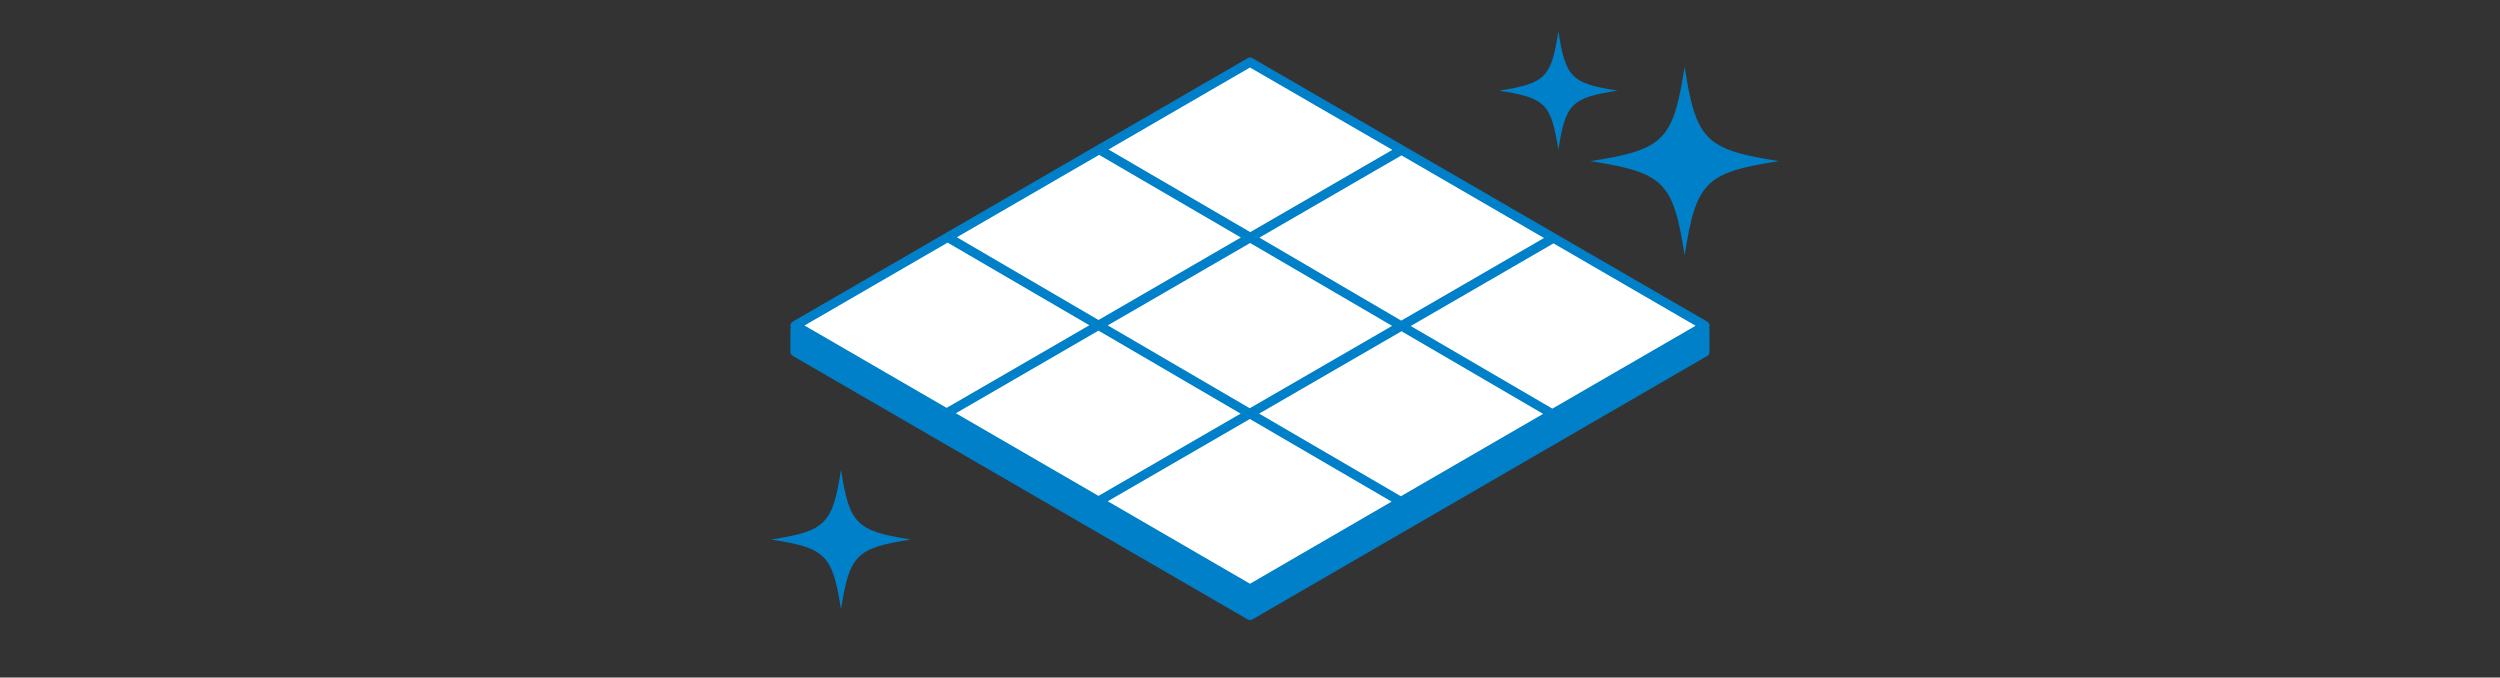 <svg version="1.1" id="レイヤー_1" xmlns="http://www.w3.org/2000/svg" x="0" y="0" width="2000" height="542" viewBox="0 0 2000 542" xml:space="preserve"><rect x="0" y="0" width="2000" height="542" fill="#333333" stroke="none"/><style>.st0{fill:#0080c8}</style><path class="st0" d="M636.1 263.8v17.7L1000 492.3l363.9-210.8v-17.8L1000 64.5z"/><path class="st0" d="M1000 496c-.6 0-1.3-.2-1.9-.5L634.2 284.7c-1.1-.7-1.9-1.9-1.9-3.2v-17.7c0-1.4.7-2.6 1.9-3.3l364-199.2c1.1-.6 2.5-.6 3.6 0l363.9 199.2c1.2.7 1.9 1.9 1.9 3.3v17.8c0 1.3-.7 2.6-1.9 3.2l-363.9 210.8c-.5.2-1.2.4-1.8.4zM639.8 279.3L1000 488l360.2-208.6V266L1000 68.8 639.8 266v13.3z"/><path fill="#fff" d="M637.7 260.5L1000 469.7l362.3-209.2L1000 51.3z"/><path class="st0" d="M1365.8 257.3L1001.9 46.5c-1.2-.7-2.6-.7-3.7 0l-364 210.8c-1.2.7-1.9 1.9-1.9 3.2s.7 2.6 1.9 3.2l363.9 210.8c.6.3 1.2.5 1.9.5s1.3-.2 1.9-.5l363.9-210.8c1.2-.7 1.9-1.9 1.9-3.2s-.8-2.6-1.9-3.2zm-373.3 73.6l-113.7 65.8-114.1-66.1 114.1-66.1 113.7 66.4zm-227-141.1l113.8-65.9L992.7 190l-113.9 66-113.3-66.2zm120.7 70.5l113.9-65.9 113.6 66.3-113.9 65.9-113.6-66.3zm235 4.7l113.3 66.1-113.8 65.9-113.4-66.1 113.9-65.9zm-113.7-74.9l113.7-65.8 114 66.1-114.2 66.1-113.5-66.4zM1000 54l113.9 65.9-113.7 65.8-113.4-66.1L1000 54zM758.1 194.1l113.4 66.1-114.2 66.1-113.7-65.9 114.5-66.3zM1000 467l-113.8-66 113.7-65.8 113.4 66.1L1000 467zm241.9-140.1l-113.3-66.1 114.2-66.1 113.7 65.9-114.6 66.3zM1423.2 128.9c-58.9-9.2-66.3-16.6-75.5-75.4-9.2 58.9-16.6 66.3-75.4 75.4 58.9 9.2 66.3 16.6 75.4 75.4 9.2-58.9 16.6-66.3 75.5-75.4zM1294.1 72.5c-37-5.8-41.6-10.4-47.4-47.4-5.7 37-10.4 41.6-47.4 47.4 37 5.8 41.6 10.4 47.4 47.4 5.7-37 10.4-41.7 47.4-47.4zM728.6 431.6c-43.5-6.8-49-12.3-55.8-55.8-6.8 43.5-12.2 49-55.8 55.8 43.5 6.8 49 12.2 55.8 55.8 6.8-43.5 12.3-49 55.8-55.8z"/></svg>